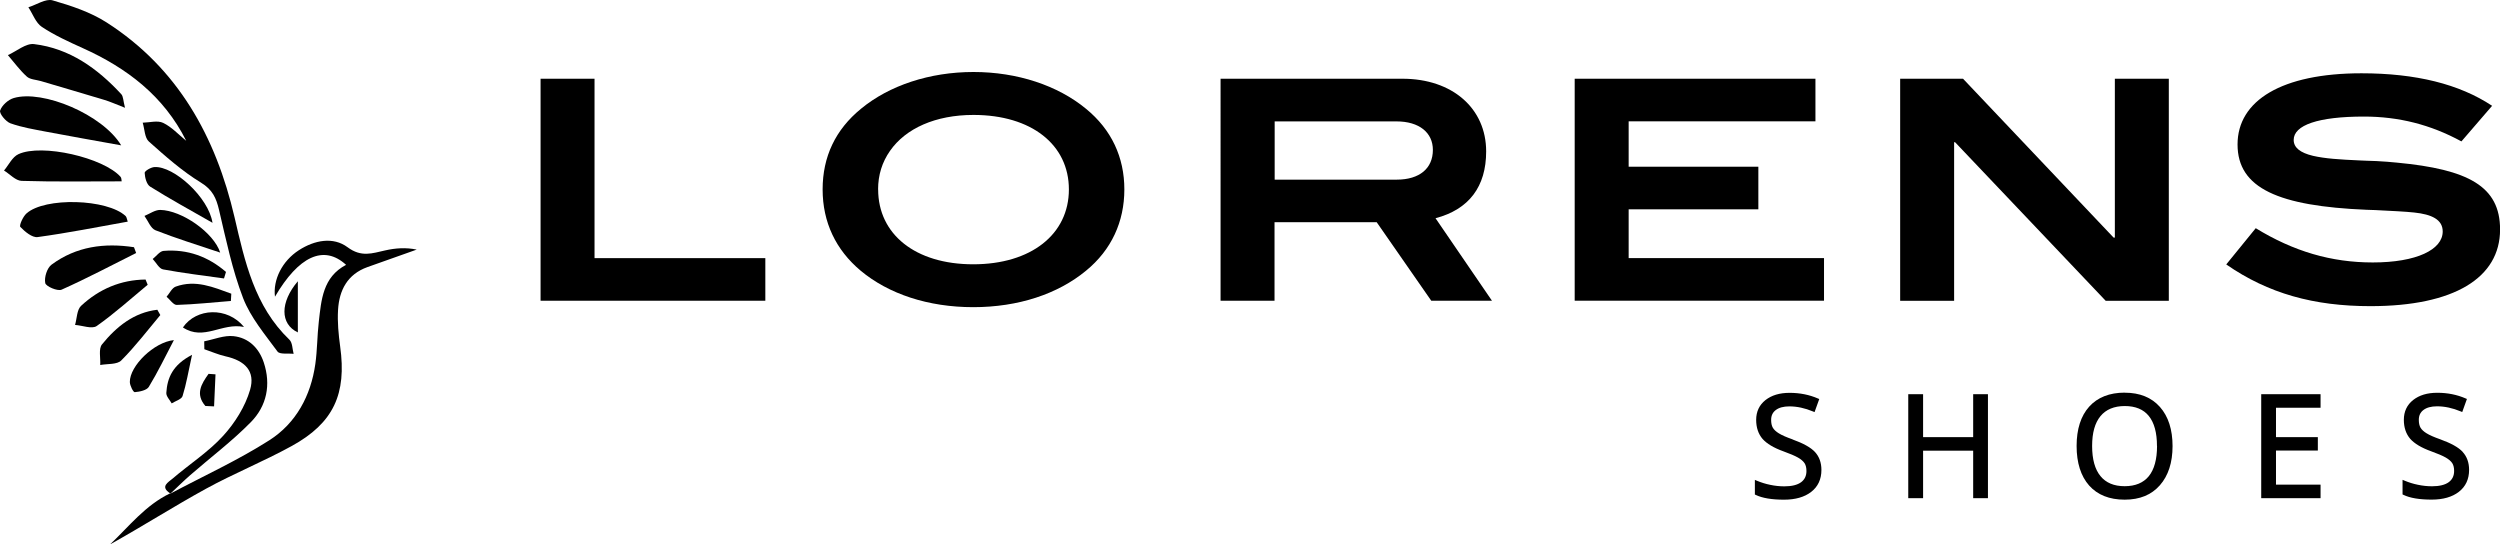 <?xml version="1.0" encoding="UTF-8"?>
<svg id="Capa_2" xmlns="http://www.w3.org/2000/svg" viewBox="0 0 367.39 80">
  <g id="Capa_1-2" data-name="Capa_1">
    <g>
      <g>
        <path d="M79.44,44.2V11.57h7.93v26.36h25.1v6.26h-33.04Z"/>
        <path d="M126.52,15.99c4.15-3.43,10.1-5.41,16.54-5.41s12.39,1.98,16.54,5.41c3.74,3.06,5.63,7.12,5.63,11.85s-1.89,8.88-5.63,11.94c-4.15,3.43-9.96,5.36-16.58,5.36s-12.44-1.94-16.54-5.36c-3.65-3.06-5.59-7.12-5.59-11.94s1.89-8.79,5.63-11.85ZM129.05,27.84c0,6.58,5.45,11,13.97,11s14.06-4.42,14.06-11-5.5-10.95-14.02-10.95c-5.59,0-9.96,1.98-12.26,5.27-1.17,1.67-1.76,3.56-1.76,5.68Z"/>
        <path d="M179.38,11.57h26.72c7.35,0,12.3,4.37,12.3,10.68,0,5.18-2.52,8.52-7.44,9.82l8.29,12.12h-8.92l-8.02-11.54h-15.01v11.54h-7.93V11.57ZM187.31,26.4h17.94c3.38,0,5.32-1.67,5.32-4.37,0-2.52-1.98-4.19-5.36-4.19h-17.89v8.56Z"/>
        <path d="M231.41,11.57h35.38v6.26h-27.45v6.67h19.06v6.26h-19.06v7.17h28.71v6.26h-36.64V11.57Z"/>
        <path d="M279.24,11.57h9.24l22.13,23.35h.18V11.57h7.93v32.63h-9.28l-22.13-23.3h-.14v23.3h-7.93V11.57Z"/>
        <path d="M331.47,33.52c5.59,3.43,11.13,5.05,17.22,5.05,6.45,0,10.28-1.89,10.28-4.55,0-1.76-1.62-2.52-4.19-2.79-1.31-.14-3.2-.23-5.77-.36l-1.22-.04c-12.93-.54-18.97-3.15-18.97-9.6s6.49-10.46,18.21-10.46c7.98,0,14.38,1.58,19.2,4.78l-4.51,5.23c-4.55-2.48-9.24-3.65-14.33-3.65-6.72,0-10.32,1.26-10.32,3.43,0,1.13.95,1.89,2.84,2.34,1.8.41,3.83.54,6.94.68.5.04,1.26.04,2.39.09,1.08.05,2.07.14,3.02.23,10.46.99,15.14,3.47,15.14,9.82,0,7.12-6.76,11.27-19.06,11.27-8.29,0-15.01-1.85-21.18-6.13l4.33-5.32Z"/>
      </g>
      <g>
        <path d="M263.43,64.57c-.91-.32-1.59-.62-2.02-.89-.41-.25-.71-.53-.88-.82-.17-.29-.25-.68-.25-1.15,0-.63.22-1.1.68-1.45.47-.36,1.14-.54,2-.54,1.12,0,2.29.25,3.48.75l.22.09.69-1.92-.19-.08c-1.26-.55-2.66-.83-4.16-.83s-2.65.36-3.55,1.06c-.91.72-1.37,1.7-1.37,2.91,0,1.14.32,2.08.94,2.8.62.7,1.64,1.31,3.05,1.82.97.35,1.7.66,2.17.93.45.26.77.54.96.83.18.29.27.67.27,1.14,0,.71-.26,1.25-.78,1.64-.54.4-1.37.61-2.46.61-.68,0-1.38-.07-2.08-.22-.7-.14-1.35-.35-1.95-.6l-.31-.13v2.15l.13.06c.97.47,2.37.7,4.15.7,1.67,0,3.01-.38,3.99-1.14,1-.77,1.51-1.86,1.51-3.23,0-1.07-.32-1.95-.94-2.63-.62-.67-1.7-1.27-3.3-1.85Z"/>
        <polygon points="289.97 64.24 282.61 64.24 282.61 57.93 280.43 57.93 280.43 73.21 282.61 73.21 282.61 66.23 289.97 66.23 289.97 73.21 292.14 73.21 292.14 57.93 289.97 57.93 289.97 64.24"/>
        <path d="M312.25,57.7c-2.25,0-4.01.7-5.24,2.07-1.22,1.36-1.84,3.3-1.84,5.77s.62,4.43,1.84,5.81c1.23,1.38,2.98,2.08,5.22,2.08s3.94-.71,5.18-2.12c1.23-1.4,1.86-3.33,1.86-5.75s-.62-4.36-1.85-5.75c-1.24-1.4-2.97-2.1-5.16-2.1ZM316.99,65.55c0,1.95-.41,3.44-1.21,4.43-.79.97-1.98,1.47-3.55,1.47s-2.75-.5-3.55-1.48c-.82-.99-1.23-2.48-1.23-4.43s.41-3.39,1.23-4.39c.81-.98,2.01-1.48,3.57-1.48s2.75.49,3.53,1.46c.8.99,1.2,2.46,1.2,4.4Z"/>
        <polygon points="332.3 73.21 341.02 73.21 341.02 71.22 334.47 71.22 334.47 66.21 340.62 66.21 340.62 64.24 334.47 64.24 334.47 59.92 341.02 59.92 341.02 57.93 332.3 57.93 332.3 73.21"/>
        <path d="M361.91,66.41c-.62-.67-1.7-1.27-3.3-1.85-.91-.32-1.59-.62-2.02-.89-.41-.25-.71-.53-.88-.82-.17-.29-.25-.68-.25-1.15,0-.63.22-1.1.68-1.45.47-.36,1.14-.54,2-.54,1.12,0,2.29.25,3.48.75l.22.09.69-1.92-.19-.08c-1.26-.55-2.66-.83-4.16-.83s-2.65.36-3.55,1.06c-.91.72-1.37,1.7-1.37,2.91,0,1.14.32,2.08.94,2.8.62.7,1.64,1.31,3.05,1.82.97.35,1.7.66,2.17.93.45.26.77.54.96.83.18.29.27.67.27,1.14,0,.71-.26,1.25-.78,1.64-.54.4-1.37.61-2.46.61-.68,0-1.38-.07-2.08-.22-.7-.14-1.35-.35-1.95-.6l-.31-.13v2.15l.13.06c.97.47,2.37.7,4.15.7,1.67,0,3.01-.38,3.99-1.14,1-.77,1.51-1.86,1.51-3.23,0-1.07-.32-1.95-.94-2.63Z"/>
      </g>
      <path d="M27.36,20.68c-3.29-6.57-8.71-10.69-15.2-13.61-2.05-.93-4.13-1.87-6-3.11-.91-.6-1.34-1.91-1.99-2.89C5.36.7,6.72-.23,7.72.05c2.74.79,5.58,1.73,7.95,3.25,10.49,6.73,16.04,16.79,18.8,28.64,1.51,6.5,2.93,13.06,8.06,17.98.46.44.43,1.38.62,2.08-.81-.1-2.04.11-2.37-.34-1.84-2.51-3.95-5-5.05-7.84-1.6-4.16-2.51-8.6-3.54-12.96-.41-1.75-.95-2.98-2.67-4.03-2.75-1.68-5.22-3.87-7.64-6.03-.63-.56-.62-1.83-.91-2.77,1.02-.02,2.19-.37,3.01.03,1.25.6,2.25,1.71,3.36,2.61Z"/>
      <path d="M25.04,72.54c4.87-2.59,9.91-4.89,14.54-7.84,3.93-2.51,6.1-6.54,6.76-11.21.29-2.05.27-4.14.51-6.21.37-3.23.59-6.56,4.01-8.36-3.3-3.02-6.99-1.24-10.45,4.68-.31-2.49,1.05-5.24,3.51-6.83,2.29-1.48,5.04-2.02,7.17-.43,2.02,1.5,3.61.88,5.51.46,1.5-.34,3.05-.46,4.64-.12-2.41.86-4.83,1.7-7.24,2.57-2.95,1.06-4.15,3.4-4.32,6.28-.11,1.79.07,3.61.31,5.39.97,6.97-.96,11.24-7.13,14.63-4.11,2.26-8.5,4.03-12.62,6.29-4.73,2.6-9.28,5.5-14.06,8.16,2.79-2.64,5.17-5.75,8.82-7.5,0,0,.03.04.03.04Z"/>
      <path d="M18.37,15.84c-1.34-.52-2.19-.91-3.07-1.17-3.1-.94-6.21-1.84-9.31-2.76-.69-.2-1.56-.22-2.04-.65-1.04-.94-1.87-2.09-2.79-3.16,1.29-.58,2.65-1.77,3.85-1.62,5.24.64,9.32,3.58,12.82,7.37.29.32.27.93.54,1.99Z"/>
      <path d="M17.81,21.36c-4.03-.73-7.54-1.34-11.05-2.01-1.76-.34-3.56-.63-5.23-1.23-.69-.25-1.66-1.45-1.51-1.88.26-.76,1.18-1.59,1.99-1.83,4.27-1.27,13.07,2.42,15.8,6.95Z"/>
      <path d="M25.04,72.54s-.03-.04-.03-.04c-1.56-1-.24-1.65.37-2.18,2.46-2.11,5.25-3.9,7.41-6.27,1.74-1.9,3.25-4.32,3.96-6.76.8-2.75-.74-4.29-3.62-4.93-1.06-.24-2.07-.69-3.1-1.04,0-.39-.01-.78-.02-1.16,1.43-.28,2.91-.91,4.3-.76,2.21.23,3.74,1.73,4.45,3.86,1.09,3.28.44,6.4-1.9,8.78-2.75,2.8-5.93,5.19-8.9,7.78-1,.87-1.95,1.82-2.92,2.73Z"/>
      <path d="M17.87,26.65c-5.01,0-9.86.08-14.7-.07-.88-.03-1.72-.99-2.58-1.52.69-.82,1.22-1.99,2.11-2.4,3.44-1.6,12.52.51,15.02,3.33.15.17.12.5.16.66Z"/>
      <path d="M18.77,32.57c-4.47.8-8.84,1.67-13.24,2.27-.79.11-1.87-.79-2.54-1.49-.2-.2.37-1.5.89-1.97,2.69-2.44,11.9-2.16,14.58.37.16.15.18.46.31.82Z"/>
      <path d="M20.01,37.18c-3.64,1.82-7.24,3.73-10.96,5.39-.59.26-2.3-.48-2.4-.97-.17-.83.26-2.22.93-2.71,3.64-2.69,7.78-3.22,12.11-2.56.11.29.21.57.32.86Z"/>
      <path d="M21.7,41.85c-2.48,2.05-4.87,4.22-7.49,6.06-.69.48-2.1-.08-3.18-.16.28-.95.26-2.21.88-2.8,2.67-2.49,5.86-3.83,9.48-3.87.1.25.21.51.31.76Z"/>
      <path d="M23.56,46.3c-1.89,2.25-3.67,4.6-5.74,6.67-.62.63-2.04.47-3.09.67.06-1.03-.27-2.38.26-3.03,2.13-2.62,4.7-4.69,8.13-5.09.15.26.3.52.44.78Z"/>
      <path d="M31.24,32.75c-3.36-1.92-6.32-3.54-9.18-5.33-.51-.32-.77-1.32-.8-2.02,0-.28.92-.82,1.44-.85,2.85-.17,7.97,4.46,8.53,8.2Z"/>
      <path d="M32.36,37.12c-3.42-1.15-6.51-2.1-9.51-3.28-.71-.28-1.09-1.38-1.62-2.11.77-.31,1.55-.89,2.32-.88,3.16.06,7.86,3.32,8.81,6.27Z"/>
      <path d="M32.92,40.92c-2.99-.42-6-.78-8.96-1.33-.58-.11-1.01-1-1.52-1.53.53-.41,1.04-1.15,1.6-1.19,3.53-.29,6.57.85,9.17,3.09-.1.32-.19.64-.29.96Z"/>
      <path d="M25.56,49.97c-1.26,2.41-2.37,4.71-3.69,6.88-.31.51-1.35.72-2.07.78-.21.02-.71-.96-.72-1.49-.03-2.36,3.55-5.87,6.48-6.16Z"/>
      <path d="M33.94,44.23c-2.65.21-5.3.5-7.96.58-.49.02-1-.78-1.5-1.2.44-.51.79-1.29,1.34-1.49,2.93-1.06,5.55.09,8.17,1.04-.02.36-.04.72-.06,1.09Z"/>
      <path d="M35.86,48.05c-3.24-.68-5.91,2.1-8.98.07,1.96-2.87,6.54-3.07,8.98-.07Z"/>
      <path d="M28.22,52.15c-.54,2.47-.84,4.3-1.39,6.05-.15.48-1.04.73-1.6,1.08-.28-.51-.82-1.04-.79-1.54.14-2.21.92-4.11,3.77-5.59Z"/>
      <path d="M43.77,48.85c-2.63-1.24-2.62-4.44,0-7.52v7.52Z"/>
      <path d="M30.18,59.66c-1.51-1.75-.59-3.24.47-4.72.34.02.68.05,1.02.07l-.21,4.71c-.43-.02-.85-.04-1.28-.06Z"/>
    </g>
  </g>
</svg>
